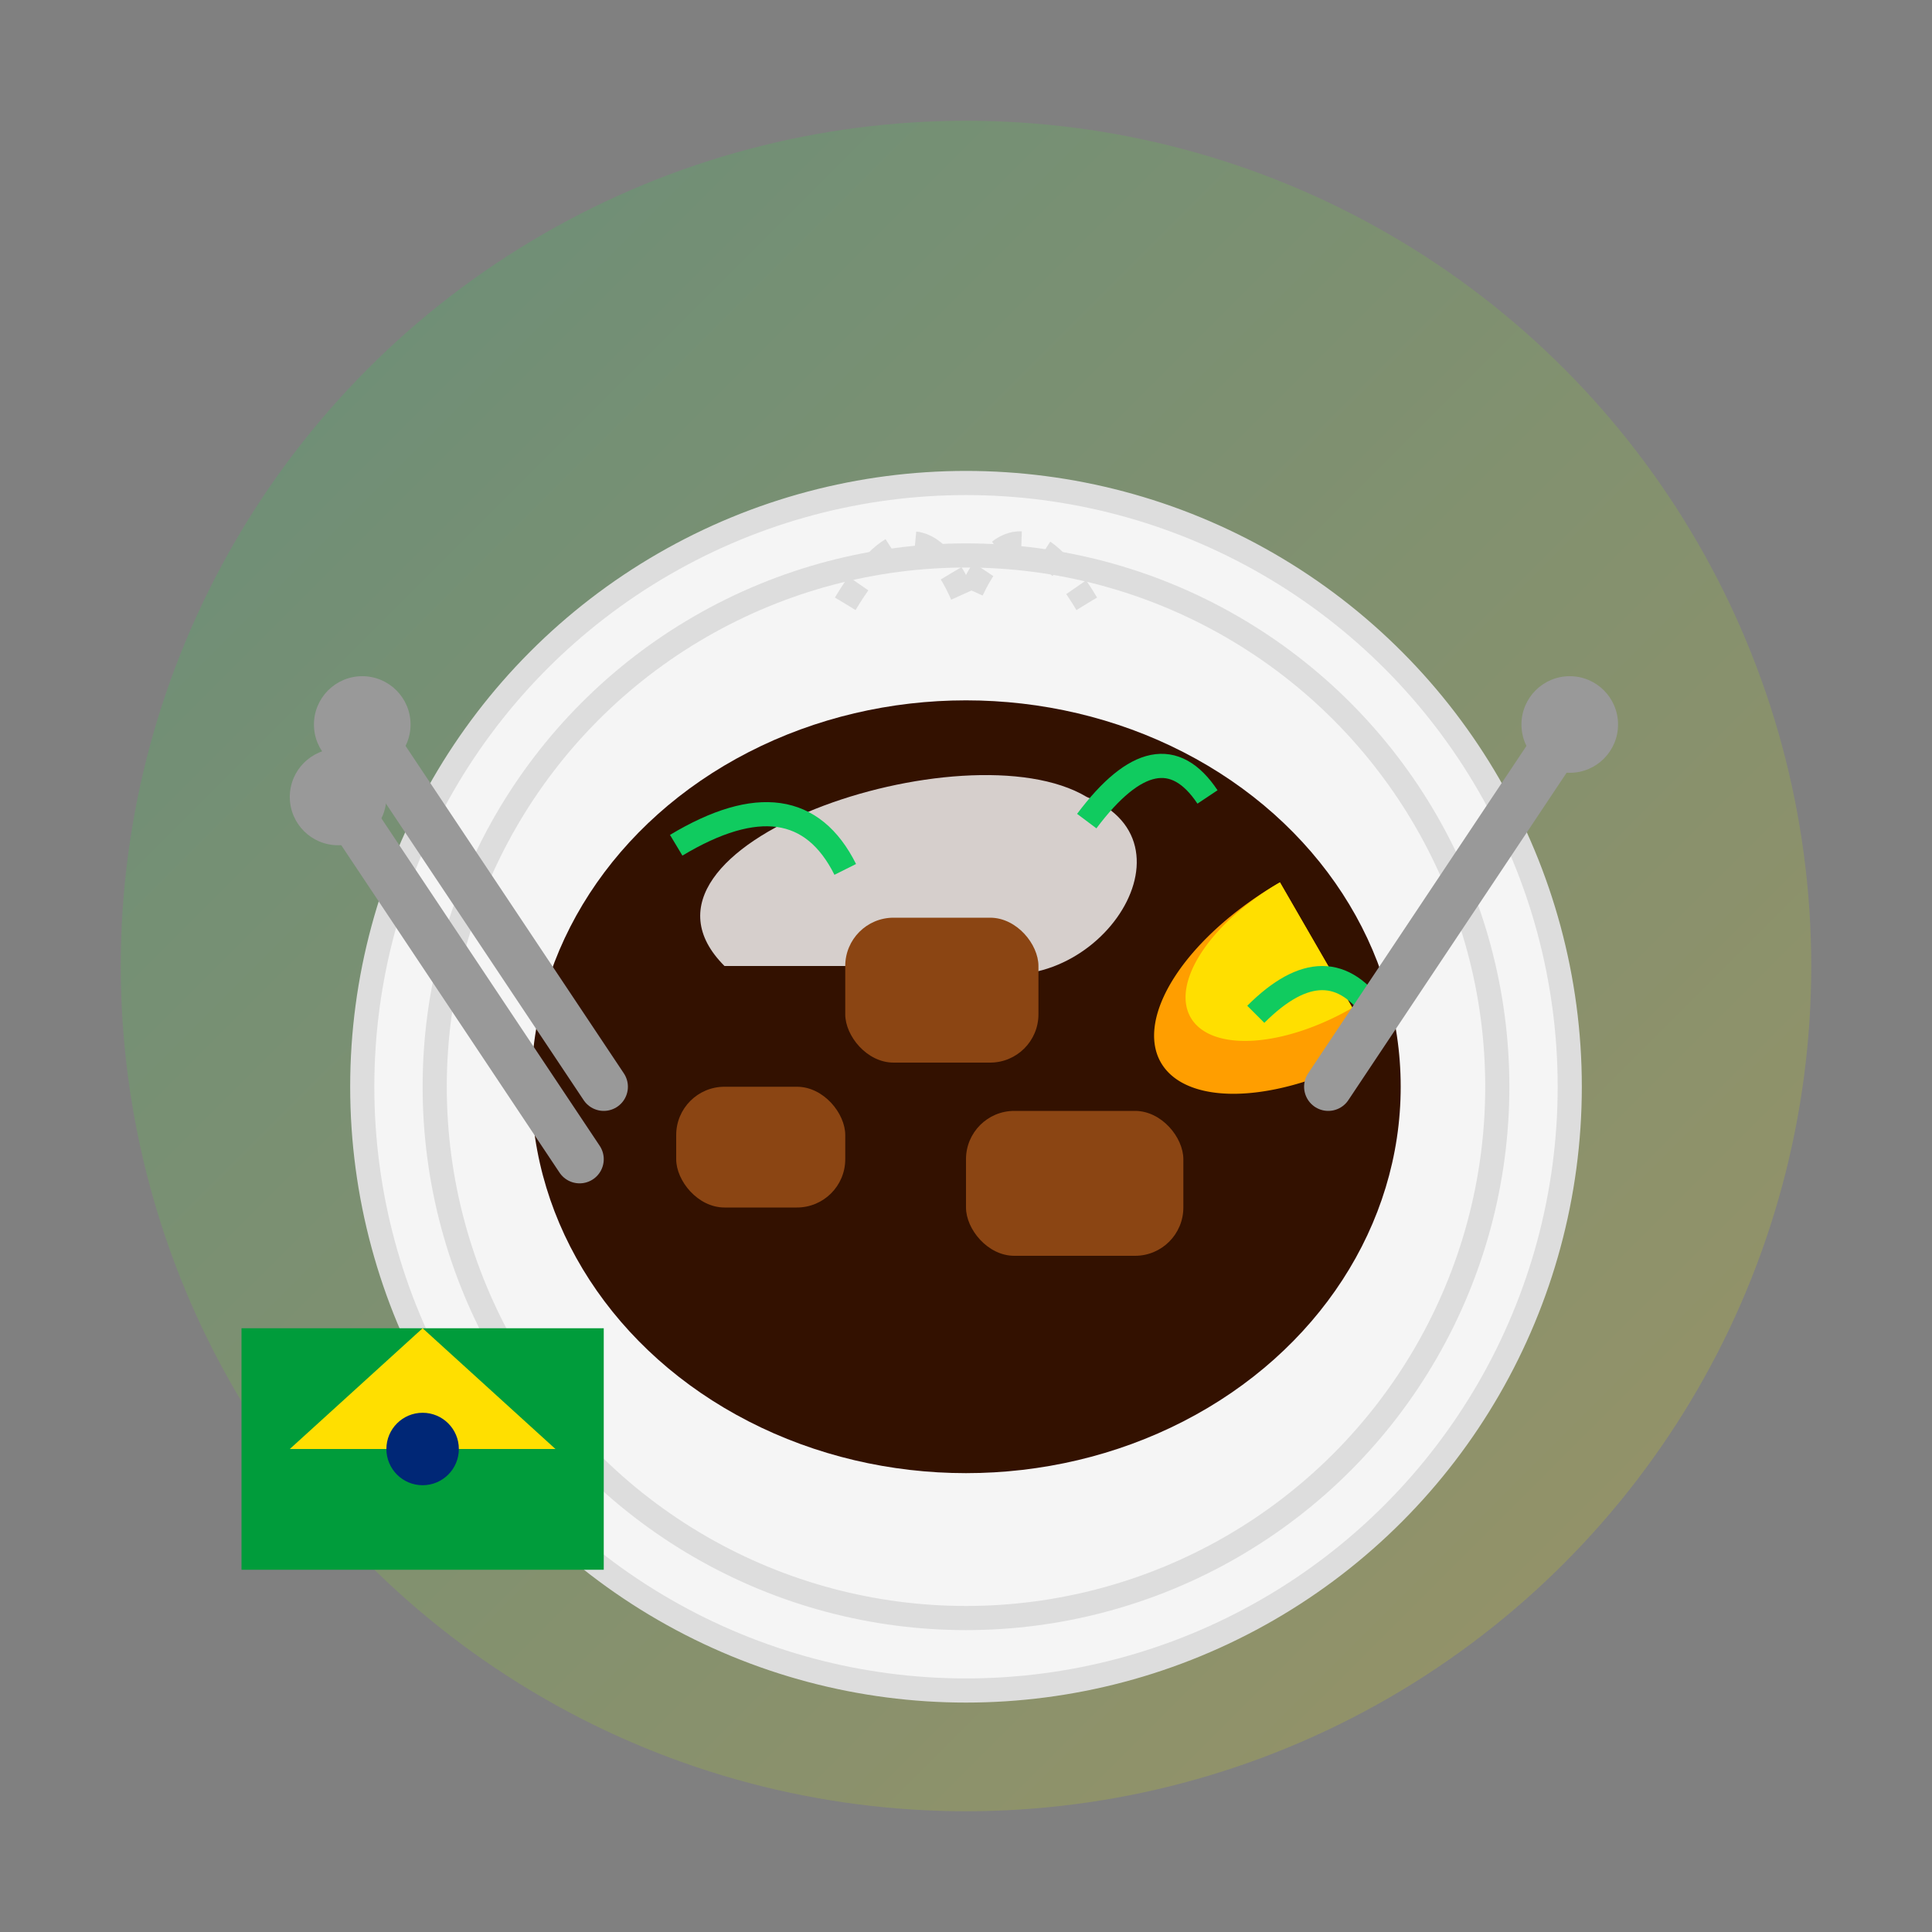 <?xml version="1.0" encoding="UTF-8"?>
<svg width="80" height="80" viewBox="0 0 80 80" xmlns="http://www.w3.org/2000/svg">
  <rect x="0" y="0" width="80" height="80" fill="#808080" stroke="none"/>
  <defs>
    <linearGradient id="grad" x1="0%" y1="0%" x2="100%" y2="100%">
      <stop offset="0%" style="stop-color:#10cb5f;stop-opacity:1" />
      <stop offset="100%" style="stop-color:#ffdf00;stop-opacity:1" />
    </linearGradient>
  </defs>
  
  <circle cx="40" cy="40" r="35" fill="url(#grad)" opacity="0.2"/>
  
  <!-- Plate -->
  <circle cx="40" cy="45" r="25" fill="#f5f5f5" stroke="#ddd" stroke-width="1"/>
  <circle cx="40" cy="45" r="22" fill="none" stroke="#ddd" stroke-width="1"/>
  
  <!-- Feijoada (Brazilian Black Bean Stew) -->
  <ellipse cx="40" cy="45" rx="18" ry="16" fill="#331100"/>
  
  <!-- Rice -->
  <path d="M30,40 C25,35 40,30 45,33 C50,35 45,42 40,40 Z" fill="#fff" opacity="0.8"/>
  
  <!-- Orange Slices (Traditional side) -->
  <path d="M55,36 A8,4 0 1,0 55,44 Z" fill="#ff9e00" transform="rotate(-30, 55, 40)"/>
  <path d="M55,36 A6,3 0 1,0 55,42 Z" fill="#ffdf00" transform="rotate(-30, 55, 40)"/>
  
  <!-- Meat Pieces -->
  <rect x="35" y="38" width="8" height="6" rx="2" ry="2" fill="#8B4513"/>
  <rect x="28" y="45" width="7" height="5" rx="2" ry="2" fill="#8B4513"/>
  <rect x="40" y="46" width="9" height="6" rx="2" ry="2" fill="#8B4513"/>
  
  <!-- Herbs/Garnish -->
  <path d="M28,35 Q33,32 35,36" stroke="#10cb5f" stroke-width="1" fill="none"/>
  <path d="M45,34 Q48,30 50,33" stroke="#10cb5f" stroke-width="1" fill="none"/>
  <path d="M52,42 Q55,39 57,42" stroke="#10cb5f" stroke-width="1" fill="none"/>
  
  <!-- Steam/Aroma -->
  <path d="M35,25 Q38,20 40,25 Q42,20 45,25" stroke="#ddd" stroke-width="1" stroke-dasharray="1,1" fill="none"/>
  
  <!-- Utensils -->
  <path d="M15,30 L25,45" stroke="#999" stroke-width="2" stroke-linecap="round"/>
  <path d="M14,33 L24,48" stroke="#999" stroke-width="2" stroke-linecap="round"/>
  <path d="M65,30 L55,45" stroke="#999" stroke-width="2" stroke-linecap="round"/>
  <circle cx="15" cy="30" r="2" fill="#999"/>
  <circle cx="14" cy="33" r="2" fill="#999"/>
  <circle cx="65" cy="30" r="2" fill="#999"/>
  
  <!-- Brazilian Flag Element on Napkin -->
  <rect x="10" y="55" width="15" height="10" fill="#009c3b"/>
  <path d="M12,60 L23,60 L17.5,55 Z" fill="#ffdf00"/>
  <circle cx="17.5" cy="60" r="1.5" fill="#002776"/>
</svg>
